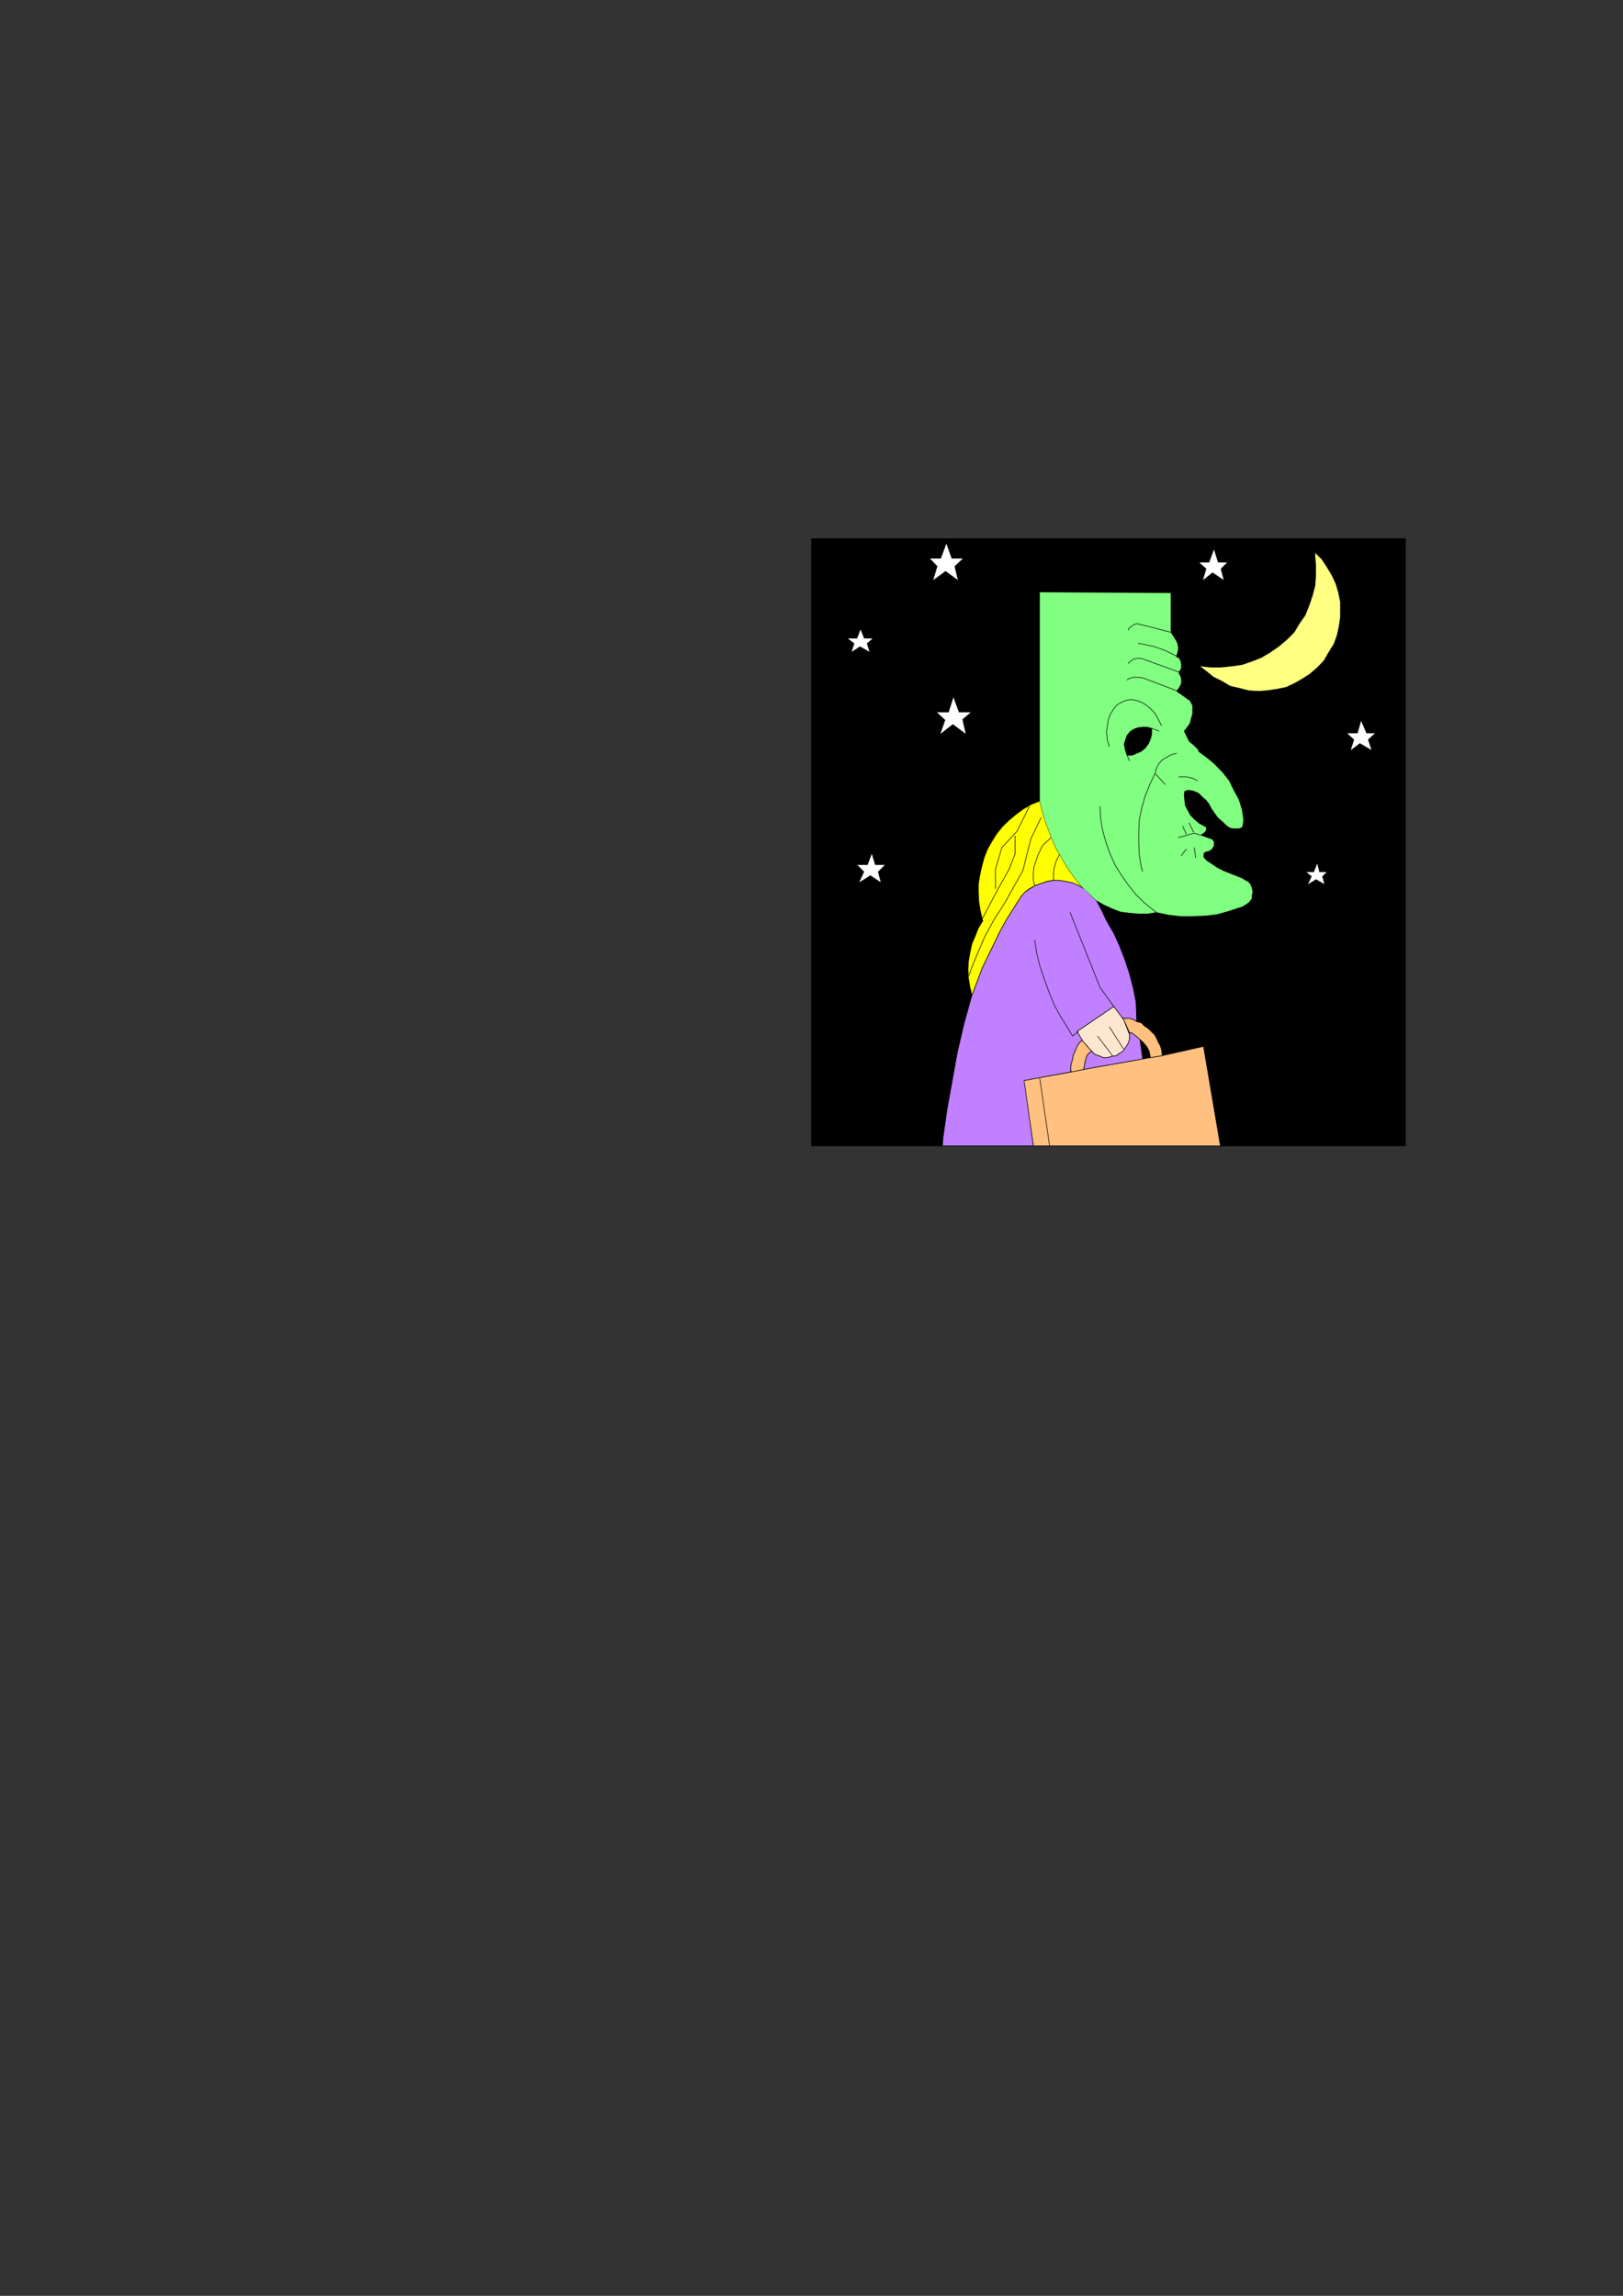 <?xml version="1.0" encoding="utf-8"?>
<!-- Created by UniConvertor 2.0rc4 (https://sk1project.net/) -->
<svg xmlns="http://www.w3.org/2000/svg" height="841.89pt" viewBox="0 0 595.276 841.89" width="595.276pt" version="1.1" xmlns:xlink="http://www.w3.org/1999/xlink" id="34af1dae-f611-11ea-8206-dcc15c148e23">

<rect x="0" y="0" width="595.276" height="841.89" fill="#333333" stroke="none"/>

<g>
	<path style="stroke:#000000;stroke-width:0.216;stroke-miterlimit:10.433;fill:#000000;" d="M 297.638,420.225 L 297.638,197.529 515.51,197.529 515.51,420.225 297.638,420.225 Z" />
	<path style="stroke:#000000;stroke-width:0.216;stroke-miterlimit:10.433;fill:#ffc080;" d="M 378.998,420.225 L 375.614,397.401 375.398,396.249 392.894,393.081 397.502,392.145 419.102,388.329 421.982,387.825 426.302,387.105 441.422,383.721 447.614,420.225 378.998,420.225 Z" />
	<path style="stroke:#000000;stroke-width:0.216;stroke-miterlimit:10.433;fill:none;" d="M 381.374,395.529 L 384.974,420.225" />
	<path style="stroke:#000000;stroke-width:0.216;stroke-miterlimit:10.433;fill:#c080ff;" d="M 345.662,420.225 L 345.878,417.129 347.318,407.049 349.262,396.249 351.134,385.881 353.582,375.369 356.462,365.001 360.278,354.921 366.758,341.529 369.134,337.209 374.462,328.785 375.902,327.129 377.774,325.905 379.718,324.681 381.878,323.961 384.038,323.241 386.414,322.809 388.574,322.809 391.022,323.241 393.398,323.745 395.558,324.681 397.502,325.689 402.254,330.441 403.694,333.105 405.854,337.641 408.518,342.249 410.678,347.001 412.622,352.041 414.278,357.081 415.718,362.625 416.654,367.449 416.942,374.649 415.718,373.929 414.062,373.425 411.902,373.425 412.118,373.929 408.518,369.105 395.054,378.249 396.998,381.345 395.774,382.569 395.054,383.721 394.334,385.449 393.614,387.105 393.398,388.545 392.894,390.201 392.678,391.929 392.678,393.081 375.614,396.249 378.998,420.225 345.662,420.225 Z" />
	<path style="stroke:#000000;stroke-width:0.216;stroke-miterlimit:10.433;fill:#c080ff;" d="M 399.374,386.169 L 398.654,387.105 398.222,388.329 397.934,389.481 397.718,390.705 397.502,391.929 397.502,392.145 419.102,388.329 418.094,381.129 416.654,379.905 414.998,378.681 414.278,378.681 414.278,381.129 413.774,382.569 413.054,383.721 411.902,385.449 410.678,386.169 409.454,387.105 407.798,387.321 406.142,387.825 404.702,387.825 402.974,387.105 401.534,386.601 400.382,385.449 399.374,386.169 Z" />
	<path style="stroke:#000000;stroke-width:0.216;stroke-miterlimit:10.433;fill:#ffc080;" d="M 396.998,381.345 L 395.774,382.569 395.054,383.721 394.334,385.449 393.614,387.105 393.398,388.545 392.894,390.201 392.678,391.929 392.894,393.081 397.718,392.145 397.502,391.929 397.718,390.705 397.934,389.481 398.222,388.329 398.654,387.105 399.374,386.169 400.382,385.449 397.214,381.849 396.998,381.345 Z" />
	<path style="stroke:#000000;stroke-width:0.216;stroke-miterlimit:10.433;fill:#ffc080;" d="M 411.902,373.425 L 414.062,373.425 415.718,373.929 416.942,374.649 418.598,375.081 419.822,376.305 420.974,377.025 423.422,379.401 424.142,380.625 424.862,382.281 425.582,383.505 426.014,384.945 426.302,387.105 421.982,387.825 421.478,385.449 420.542,383.721 419.318,382.281 418.094,381.129 416.654,379.905 414.998,378.681 414.278,378.681 412.118,373.929 411.902,373.425 Z" />
	<path style="stroke:#000000;stroke-width:0.216;stroke-miterlimit:10.433;fill:#fce6cf;" d="M 408.518,369.105 L 412.118,373.929 414.278,379.401 414.278,381.129 413.774,382.569 413.054,383.721 411.902,385.449 410.678,386.169 409.454,387.105 407.798,387.321 406.142,387.825 404.702,387.825 402.974,387.105 401.534,386.601 400.382,385.449 397.214,381.849 395.054,378.249 408.518,369.105 Z" />
	<path style="stroke:#000000;stroke-width:0.216;stroke-miterlimit:10.433;fill:none;" d="M 392.462,334.545 L 403.478,362.121 408.518,369.105" />
	<path style="stroke:#000000;stroke-width:0.216;stroke-miterlimit:10.433;fill:none;" d="M 406.862,376.521 L 412.118,384.729" />
	<path style="stroke:#000000;stroke-width:0.216;stroke-miterlimit:10.433;fill:none;" d="M 402.542,379.905 L 408.014,387.105" />
	<path style="stroke:#000000;stroke-width:0.216;stroke-miterlimit:10.433;fill:none;" d="M 379.502,344.625 L 380.222,349.449 381.374,354.201 383.102,359.241 384.758,363.849 386.702,368.601 389.078,372.921 391.958,377.529 393.398,379.905 395.558,378.249" />
	<path style="stroke:#000000;stroke-width:0.216;stroke-miterlimit:10.433;fill:#ffff00;" d="M 374.462,328.785 L 375.902,327.129 377.558,325.905 379.718,324.681 381.878,323.961 383.822,323.241 386.198,322.809 388.574,322.809 391.022,323.241 393.398,323.745 395.558,324.681 397.214,325.689 394.622,322.521 391.958,318.921 389.582,314.889 387.134,310.785 385.478,306.681 383.822,302.361 382.382,298.041 381.374,293.721 378.278,294.945 375.398,296.601 372.734,298.545 370.142,300.705 367.694,303.081 365.534,305.745 363.878,308.409 362.222,311.289 360.998,314.385 360.062,317.769 359.342,321.081 358.838,324.249 358.838,327.561 359.054,330.945 359.558,334.041 360.278,337.209 360.494,337.641 358.838,340.305 357.614,343.401 356.462,346.065 355.742,349.449 355.238,352.329 355.022,355.425 355.238,359.025 355.742,361.905 356.462,365.001 360.278,354.921 366.758,341.529 369.134,337.209 374.462,328.785 Z" />
	<path style="stroke:#000000;stroke-width:0.216;stroke-miterlimit:10.433;fill:none;" d="M 377.558,295.665 L 373.022,304.809 367.478,310.785 365.102,318.705 365.102,325.905" />
	<path style="stroke:#000000;stroke-width:0.216;stroke-miterlimit:10.433;fill:none;" d="M 372.302,306.465 L 372.302,313.161 370.142,318.705 365.822,326.409 360.278,336.921" />
	<path style="stroke:#000000;stroke-width:0.216;stroke-miterlimit:10.433;fill:none;" d="M 381.878,299.769 L 378.062,307.689 375.182,319.209 368.198,331.665 364.598,337.209 361.214,343.401 358.622,349.449 355.958,355.929 355.454,357.801" />
	<path style="stroke:#000000;stroke-width:0.216;stroke-miterlimit:10.433;fill:none;" d="M 385.478,307.185 L 382.382,310.065 380.654,313.665 379.934,315.825 379.214,317.985 378.998,320.361 378.998,322.809 379.502,324.681" />
	<path style="stroke:#000000;stroke-width:0.216;stroke-miterlimit:10.433;fill:none;" d="M 388.574,313.449 L 387.422,315.609 386.702,317.985 386.414,320.145 386.414,322.809" />
	<path style="fill:#80ff80;" d="M 401.822,330.009 L 404.702,331.665 407.798,333.105 410.894,334.329 414.278,334.761 417.662,335.049 420.974,335.049 424.142,334.545 428.678,335.481 432.998,335.985 437.534,335.985 442.358,335.769 446.462,335.265 450.782,334.041 455.822,332.385 457.262,331.449 458.198,330.729 459.134,329.505 459.134,328.281 459.422,327.129 459.134,325.689 458.702,324.465 457.982,323.529 455.534,322.089 451.934,320.649 448.838,319.425 446.462,318.201 442.574,315.609 441.422,314.385 441.422,312.945 442.358,312.225 443.078,312.225 444.302,311.505 444.734,311.001 445.238,310.065 445.238,308.841 444.734,307.905 440.198,306.249 441.422,305.529 442.358,304.521 442.358,303.369 441.422,302.865 439.694,301.929 438.038,300.489 436.598,299.049 435.662,297.321 434.654,295.449 434.438,293.721 434.222,291.345 434.438,290.121 435.662,289.689 437.534,289.905 438.038,290.121 439.694,290.841 441.422,292.569 442.358,293.289 443.582,294.945 444.302,296.385 445.454,298.041 446.678,299.769 448.334,301.209 450.062,302.865 451.214,303.585 452.438,303.801 454.382,303.801 455.534,303.369 455.822,302.361 456.038,300.705 455.534,297.105 454.382,293.289 452.438,289.689 450.782,286.305 448.334,283.209 445.238,280.041 442.358,277.665 439.694,275.721 439.262,274.785 437.822,273.345 436.094,271.905 435.158,269.961 434.222,268.089 435.374,266.649 436.382,265.209 436.814,263.481 437.318,261.825 437.318,258.729 436.382,257.001 435.374,256.281 431.342,253.401 432.062,252.681 432.782,251.529 433.214,250.521 433.214,249.369 432.998,248.145 432.494,247.209 432.278,246.489 432.998,245.481 433.214,244.761 433.214,243.609 432.998,242.601 432.494,241.449 431.558,240.945 431.342,240.729 431.774,239.505 432.062,238.353 432.062,237.129 431.774,235.905 431.342,234.969 429.398,231.873 429.398,217.473 381.374,217.185 381.374,293.721 382.382,298.041 383.822,302.361 385.478,306.681 387.134,310.785 389.582,314.889 391.958,318.921 394.622,322.521 396.998,325.401 400.094,328.281 401.822,330.009 Z" />
	<path style="stroke:#000000;stroke-width:0.216;stroke-miterlimit:10.433;fill:none;" d="M 413.774,231.153 L 414.278,230.145 414.998,229.713 415.934,228.993 417.158,228.705 418.094,228.993 421.262,229.713 429.398,231.873" />
	<path style="stroke:#000000;stroke-width:0.216;stroke-miterlimit:10.433;fill:none;" d="M 431.774,240.729 L 427.454,238.569 423.422,237.129 419.102,236.193 417.374,235.905" />
	<path style="stroke:#000000;stroke-width:0.216;stroke-miterlimit:10.433;fill:none;" d="M 413.774,243.321 L 414.494,242.601 415.718,241.665 416.942,241.449 418.598,241.449 419.822,241.881 432.494,246.489" />
	<path style="stroke:#000000;stroke-width:0.216;stroke-miterlimit:10.433;fill:none;" d="M 413.342,249.369 L 414.062,248.865 415.718,248.361 417.662,248.361 419.318,248.649 431.342,253.185" />
	<path style="stroke:#000000;stroke-width:0.216;stroke-miterlimit:10.433;fill:none;" d="M 426.014,266.145 L 424.862,263.769 423.638,261.609 421.982,259.881 420.254,258.441 418.598,257.505 416.654,256.785 414.782,256.569 413.054,256.785 411.398,257.505 409.742,258.441 408.518,259.881 407.294,261.825 406.574,263.769 406.142,266.145 405.854,268.521 406.142,271.401 406.862,273.849" />
	<path style="stroke:#000000;stroke-width:0.216;stroke-miterlimit:10.433;fill:#000000;" d="M 422.414,267.081 L 422.414,269.241 421.982,270.969 421.262,272.625 420.038,274.281 418.598,275.505 416.942,276.225 415.214,276.945 413.342,276.945 413.054,276.009 412.622,274.569 412.334,272.841 412.838,271.185 413.342,269.745 414.494,268.305 415.934,267.369 417.374,266.865 419.102,266.649 420.758,266.649 422.414,267.081 Z" />
	<path style="stroke:#000000;stroke-width:0.216;stroke-miterlimit:10.433;fill:none;" d="M 422.414,267.081 L 425.078,268.089" />
	<path style="stroke:#000000;stroke-width:0.216;stroke-miterlimit:10.433;fill:none;" d="M 413.342,276.729 L 414.278,279.105" />
	<path style="stroke:#000000;stroke-width:0.216;stroke-miterlimit:10.433;fill:none;" d="M 423.638,283.641 L 427.454,287.745" />
	<path style="stroke:#000000;stroke-width:0.216;stroke-miterlimit:10.433;fill:none;" d="M 431.558,276.225 L 429.614,276.729 427.958,277.665 426.302,278.601 425.078,280.041 424.142,281.769 423.638,283.641" />
	<path style="stroke:#000000;stroke-width:0.216;stroke-miterlimit:10.433;fill:none;" d="M 423.638,283.641 L 421.694,287.745 420.038,291.849 418.814,296.169 417.878,300.489 417.662,304.809 417.662,309.345 417.878,313.665 418.598,317.985 419.102,319.641" />
	<path style="stroke:#000000;stroke-width:0.216;stroke-miterlimit:10.433;fill:none;" d="M 403.478,295.665 L 403.694,300.201 404.414,304.521 405.638,308.841 407.078,312.945 409.022,317.265 411.398,321.081 413.774,324.465 416.654,328.065 419.822,331.161 423.422,334.041 424.142,334.545" />
	<path style="stroke:#000000;stroke-width:0.216;stroke-miterlimit:10.433;fill:none;" d="M 439.262,286.305 L 437.318,285.369 434.942,284.865 432.278,284.865" />
	<path style="stroke:#000000;stroke-width:0.216;stroke-miterlimit:10.433;fill:none;" d="M 440.198,306.249 L 438.038,305.529 432.062,307.185" />
	<path style="stroke:#000000;stroke-width:0.216;stroke-miterlimit:10.433;fill:none;" d="M 433.718,302.865 L 435.158,305.961" />
	<path style="stroke:#000000;stroke-width:0.216;stroke-miterlimit:10.433;fill:none;" d="M 436.094,301.641 L 437.822,305.241" />
	<path style="stroke:#000000;stroke-width:0.216;stroke-miterlimit:10.433;fill:none;" d="M 435.158,311.289 L 433.214,313.881" />
	<path style="stroke:#000000;stroke-width:0.216;stroke-miterlimit:10.433;fill:none;" d="M 438.038,310.785 L 438.542,314.601" />
	<path style="fill:#ffff80;" d="M 442.358,245.985 L 445.022,248.145 448.334,249.801 451.214,251.529 454.382,252.249 457.982,253.185 461.582,253.401 464.678,253.185 468.062,252.681 471.662,251.961 474.758,250.521 477.638,248.865 480.23,247.209 483.11,244.761 485.558,242.169 487.214,239.289 489.158,236.193 490.31,233.025 491.03,229.713 491.534,226.329 491.534,220.785 490.814,217.185 489.878,214.089 488.438,210.993 486.71,208.113 484.838,205.233 482.39,202.785 482.39,203.793 482.678,207.393 482.678,210.993 482.39,214.809 481.454,218.409 480.23,222.009 478.79,225.609 476.63,228.705 474.758,231.873 471.878,234.753 468.998,237.129 465.902,239.289 462.734,241.161 459.134,242.601 455.534,243.825 451.934,244.329 447.902,244.761 444.014,244.761 440.198,244.329 442.358,245.985 Z" />
	<path style="stroke:#ffffff;stroke-width:0.216;stroke-miterlimit:10.433;fill:#ffffff;" d="M 349.694,256.065 L 348.038,261.321 343.934,261.321 346.814,263.985 345.158,268.809 349.478,265.425 354.014,268.809 352.862,263.769 355.742,261.321 351.638,261.321 349.694,256.065 Z" />
	<path style="stroke:#ffffff;stroke-width:0.216;stroke-miterlimit:10.433;fill:#ffffff;" d="M 347.102,199.689 L 345.158,204.945 341.342,204.945 343.934,207.609 342.494,212.433 346.814,209.265 351.134,212.433 349.982,207.609 352.862,204.945 348.974,204.945 347.102,199.689 Z" />
	<path style="stroke:#ffffff;stroke-width:0.216;stroke-miterlimit:10.433;fill:#ffffff;" d="M 445.238,201.849 L 443.582,206.385 440.198,206.385 442.574,208.545 441.422,212.433 444.734,209.769 448.622,212.433 447.614,208.545 449.774,206.385 446.678,206.385 445.238,201.849 Z" />
	<path style="stroke:#ffffff;stroke-width:0.216;stroke-miterlimit:10.433;fill:#ffffff;" d="M 499.238,264.705 L 498.014,269.025 494.414,269.025 496.79,271.185 495.638,274.785 498.734,272.409 502.838,274.785 501.614,271.185 503.99,269.025 501.11,269.025 499.238,264.705 Z" />
	<path style="stroke:#ffffff;stroke-width:0.216;stroke-miterlimit:10.433;fill:#ffffff;" d="M 319.742,313.449 L 318.302,317.265 314.702,317.265 317.078,319.641 315.422,323.241 319.238,320.865 322.838,323.241 321.902,319.641 324.278,317.265 320.894,317.265 319.742,313.449 Z" />
	<path style="stroke:#ffffff;stroke-width:0.216;stroke-miterlimit:10.433;fill:#ffffff;" d="M 315.638,231.153 L 314.414,234.249 311.318,234.249 313.478,235.905 312.542,238.785 315.422,236.913 318.734,238.785 317.798,235.905 319.742,234.249 316.862,234.249 315.638,231.153 Z" />
	<path style="stroke:#ffffff;stroke-width:0.216;stroke-miterlimit:10.433;fill:#ffffff;" d="M 483.11,317.049 L 481.958,319.929 479.51,319.929 481.238,321.369 480.014,323.961 482.678,322.305 485.558,323.961 484.838,321.369 486.278,319.929 483.83,319.929 483.11,317.049 Z" />
</g>
</svg>